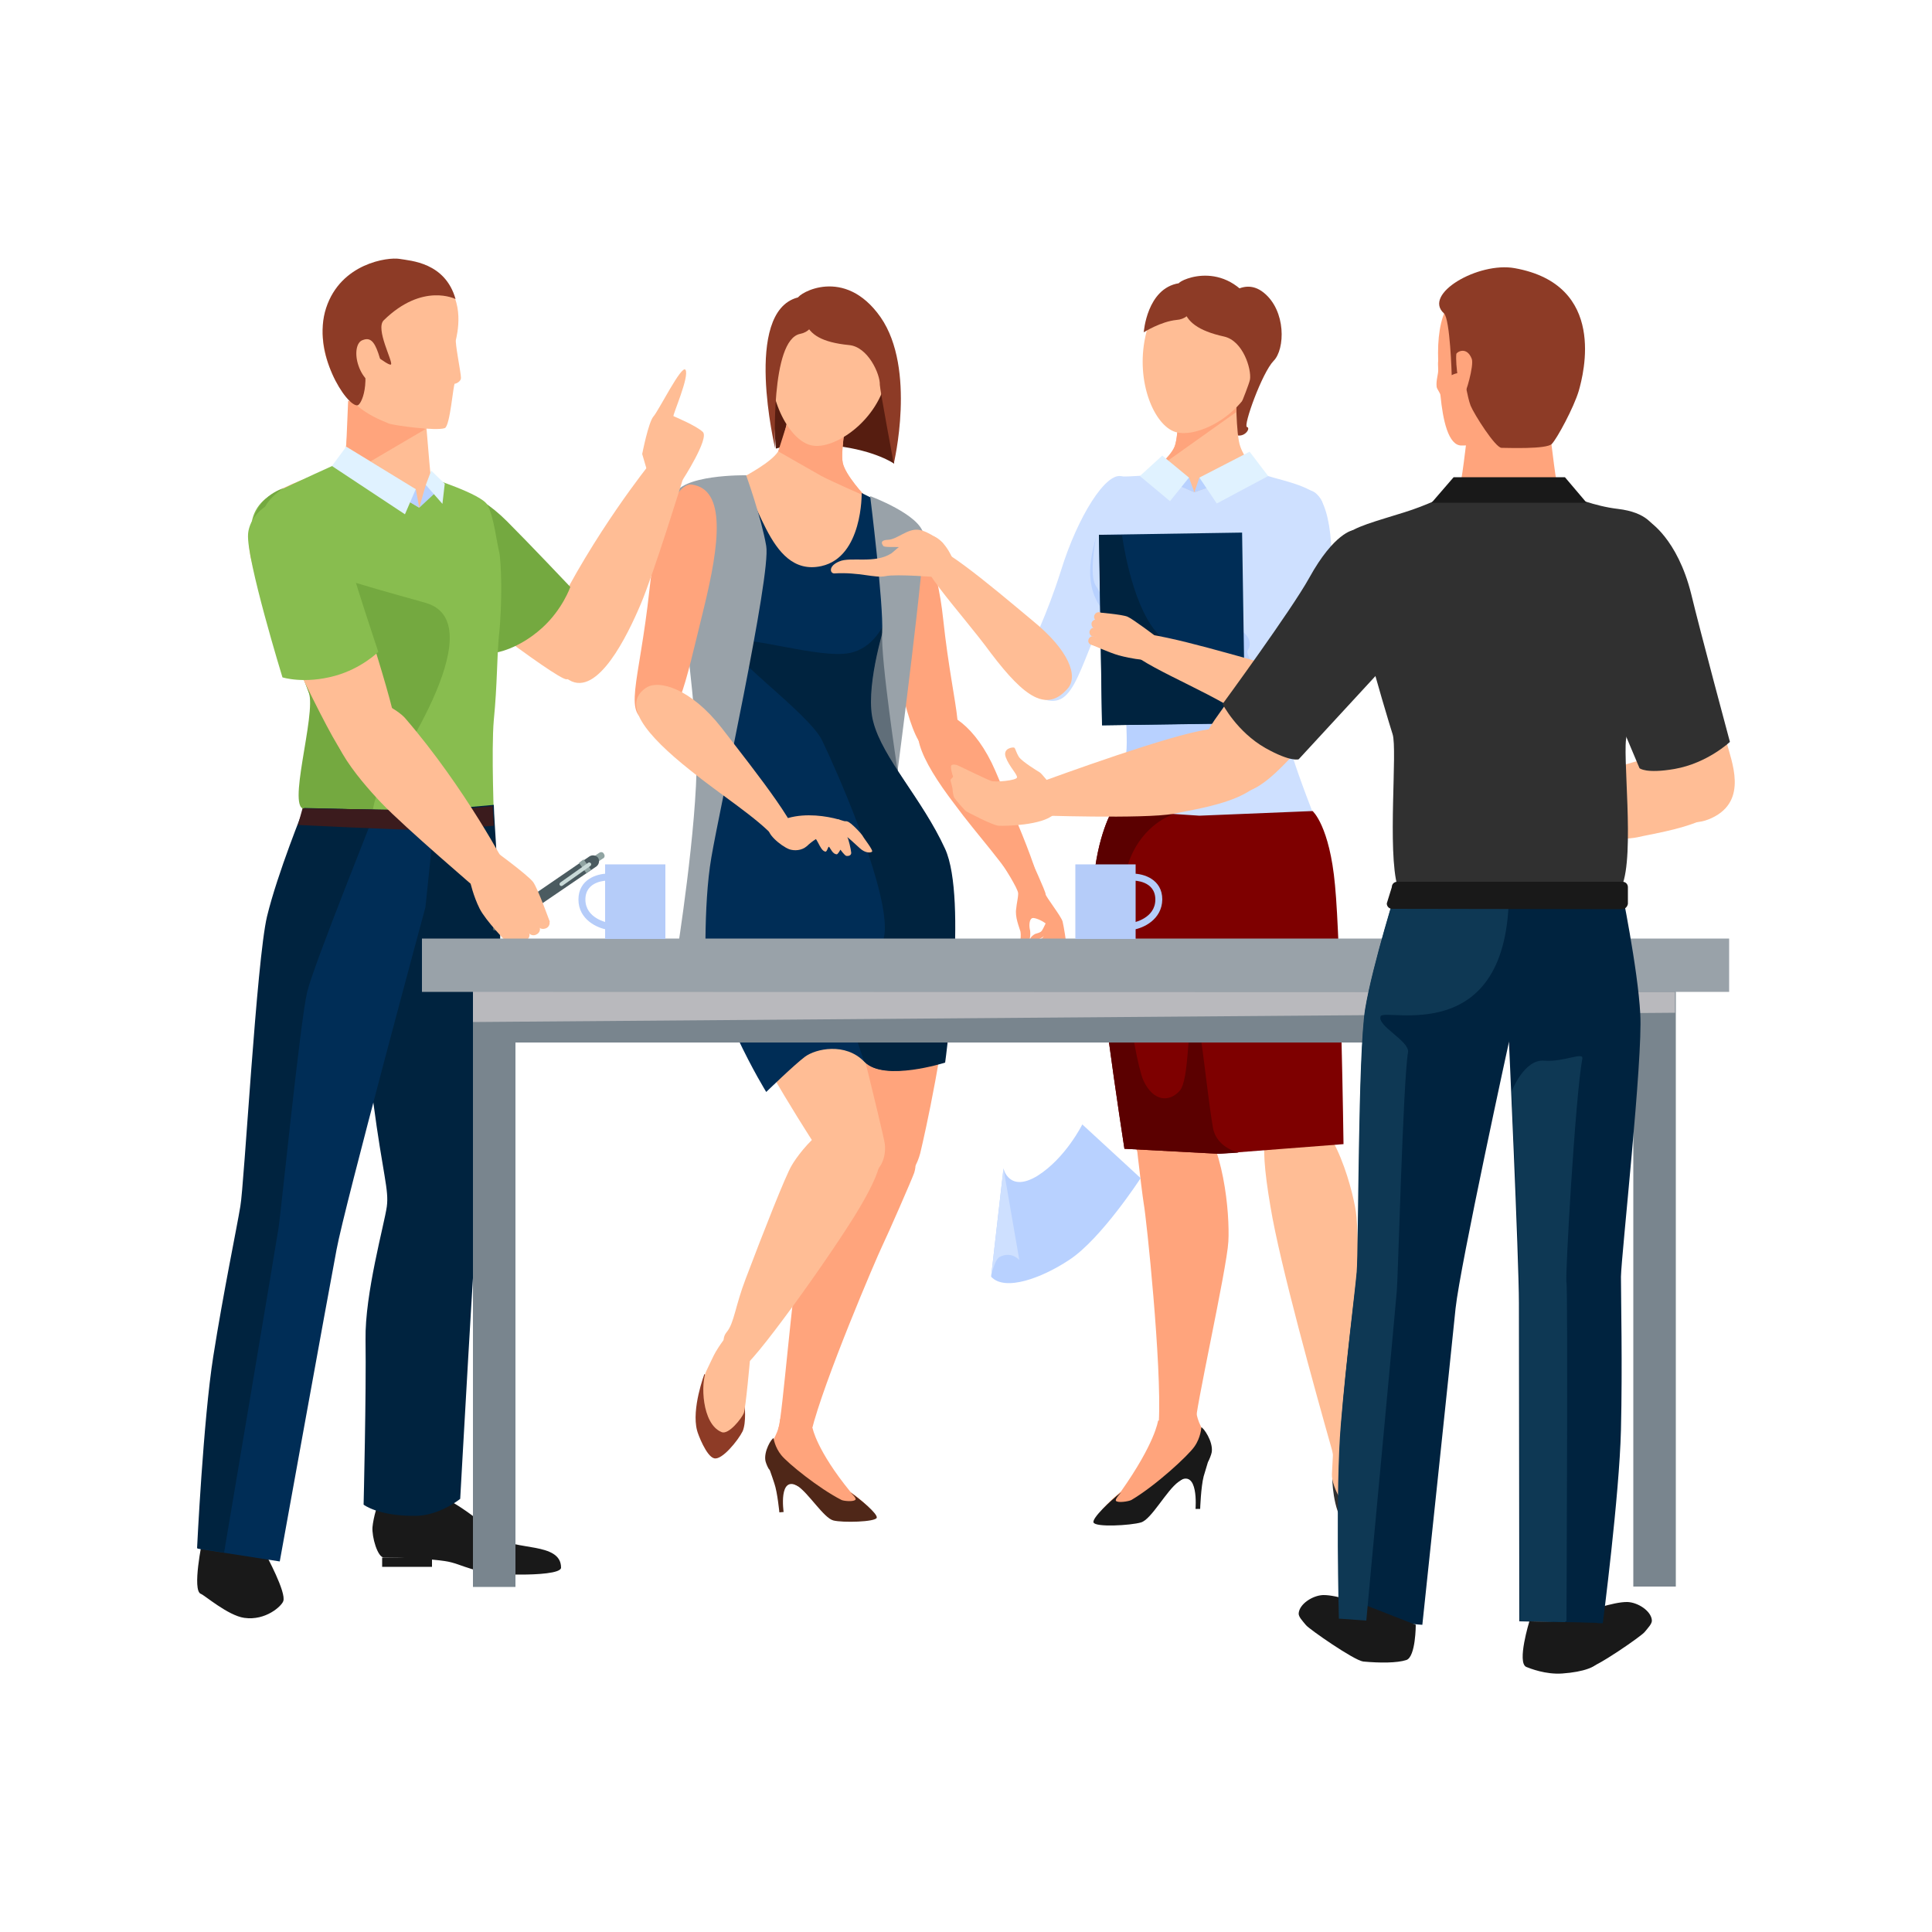 <?xml version="1.0" encoding="utf-8"?>
<!-- Generator: Adobe Illustrator 28.1.0, SVG Export Plug-In . SVG Version: 6.00 Build 0)  -->
<svg version="1.1" id="レイヤー_1" xmlns="http://www.w3.org/2000/svg" xmlns:xlink="http://www.w3.org/1999/xlink" x="0px"
	 y="0px" viewBox="0 0 500 500" enable-background="new 0 0 500 500" xml:space="preserve">
<g id="BACKGROUND" display="none">
</g>
<g id="OBJECTS">
	<g>
		<g>
			<polygon fill="#606E79" points="232.4,199.5 182.6,254 189.2,143.1 229.9,131 			"/>
			<path fill="#561D10" d="M231.4,120c0,0-4.8-3.4-15-4.6c-10.3-1.1-15.6,0.7-15.6,0.7l-1.3-16.7l3.9-16.3l23.9,4.1l4.2,17.7
				L231.4,120L231.4,120z"/>
			<g>
				<path fill="#FFA47C" d="M201.9,367.3c-0.2,3.1-2.1,5.8-2.8,7.3c-0.9,1.8-0.7,4.9,0.2,5.7c2.4,2.2,5.2,1.4,8.1,3.2
					c2.9,1.8,7.3,8.4,9.8,8.9c2.4,0.6,8.1,0.4,8.4-0.8c0.4-1.2-5.5-5.5-5.5-5.5c-8.8-10.8-9.8-16.5-9.8-16.5
					S201.9,366.8,201.9,367.3z"/>
				<path fill="#4F2718" d="M220,386.2c0,0,1.7,1.4,1.4,1.9c-0.4,0.6-2.9,0.4-3.6,0.1c-5.9-3-13.9-9.5-15.6-11.6
					c-1.7-2.1-2-4.4-2-4.4c-0.5,0-2.6,3.4-2.1,5.9c0.1,0.5,0.7,2,1,2.2c1.3,1.3,5.9,3.5,7.2,4.2c2.9,1.8,6.9,8.4,9.4,9
					c2.4,0.6,10.8,0.4,11.2-0.7C227.2,391.8,222.7,388,220,386.2z"/>
				<path fill="#4F2718" d="M198.2,377.6c0,0,1.7,4.7,2.2,6.3c0.8,2.3,1.3,7.5,1.3,7.5l1.1-0.1c0,0-1.4-9.6,3.7-6.7
					C208.1,385.4,198.2,377.6,198.2,377.6z"/>
			</g>
			<path fill="#FFA47C" d="M222.9,298.8c-8.3,4.2-14.6,20.1-16.1,26.4s-4.4,41.9-5.3,44.2c-0.8,2.2,8.2,2.2,8.5,1
				c3.1-12.8,16.8-44.8,18.3-47.9s7.8-17.5,8.3-19C239,295.8,227.6,296.4,222.9,298.8z"/>
			<g>
				<path fill="#FFA47C" d="M271,239.4c0,0,0.3,3.4,0.1,4.3c-0.2,0.8-0.8,2-1.2,2.8c-0.4,0.8-0.3,2.2-0.1,2.4
					c0.6,0.4,1.4-0.6,1.7-1.3s1-2.2,1.3-3.2c0.2-1,0.9-3.5,0.7-4.2C273.3,239.4,271,239.4,271,239.4z"/>
				<path fill="#FFA47C" d="M271.2,238.4c0,0-0.7,3.1-1.1,3.9c-0.4,0.7-1,0.8-1.8,1.3c-0.7,0.4-1.4,1.3-1.3,2.1s1.3,0.1,1.9-0.2
					c0.8-0.4,2.1-1.3,2.5-2.2c0.4-0.8,1.7-2.9,1.8-3.6C273.3,238.9,271.2,238.4,271.2,238.4z"/>
				<path fill="#FFA47C" d="M271.1,237.9c0,0-1.1,2.5-1.5,3c-0.4,0.5-0.9,0.5-1.7,0.8c-0.6,0.3-1.3,0.9-1.3,1.5s1.1,0.3,1.6,0.1
					c0.7-0.2,1.9-0.8,2.4-1.4c0.5-0.6,1.8-2.1,2-2.7C272.8,238.7,271.1,237.9,271.1,237.9z"/>
				<path fill="#FFA47C" d="M264,245.5c0.3,0.4,1.3-0.3,2-1.1c0.6-0.9,0.8-3,0.5-4c-0.2-1-0.1-2.6,0.7-2.8c0.8-0.2,3.5,1.1,4,2
					c0.7,1.3,1.9,3.1,1.9,4.1s-0.7,2.9-1,3.8s-0.7,2.1-0.6,2.8c0.2,0.7,0.5,0.8,0.9,0.9c0.4,0.1,0.5-1.4,1.3-2.5
					c0.8-1.2,2.1-4.1,2.2-4.4c0.1-0.3-0.6-4.6-0.9-5.8c-0.3-1.3-4.5-6.6-4.4-7.1c0.1-0.5-4-9.4-4-9.4l-7.1,1.8c0,0,4,6.2,4,7.4
					s-0.4,2.6-0.5,3.9c-0.4,2.2,0.8,4.9,1.1,6C264.4,242.9,263.6,245,264,245.5z"/>
			</g>
			<path fill="#8D3B26" d="M192.7,363.7c0,0,0.5,4.3-0.5,6.7c-1.2,2.4-5.4,7.6-7.4,7c-2-0.5-4.2-6.3-4.4-7.2
				c-1.5-5.6,1.9-14.6,1.9-14.6L192.7,363.7z"/>
			<path fill="#FFA47C" d="M233.2,133.3c4.4-0.5,9.4,12.5,10.9,27c2.7,25.1,7.3,32.8-0.4,34.5c-6.9,1.5-8.5-8.6-13.7-29.7
				C226,148.7,224.1,134.5,233.2,133.3z"/>
			<path fill="#FFBD95" d="M176.1,126.9c2.2-3.3,13-3.4,17-3.9c4.1-0.4,15.6,1.2,15.6,1.2s11.4,2.4,15.1,4.3
				c3.6,1.8,13.7,5.6,14.6,9.4c1.4,5.9-20.8,33.3-13.3,52.4c2.4,6.4,16.9,23.3,17,30.1c0.1,8.4-24.6,20.1-24.6,20.1l-1.5,0.4
				l-1.5,0.4c0,0-27.2,2.2-31.4-5.1c-3.3-5.9,3.4-35.7,2.6-43.9C183.5,171.3,172.7,131.9,176.1,126.9z"/>
			<path fill="#FFA47C" d="M242.2,221.9c3.5,5.3,4.1,15.4,3.6,28.5c-0.7,17.9-6.8,44.5-7.4,47c-2.4,11.8-13.8,12.1-16.3,3.1
				c-0.6-2.5-6.6-52.9-6.4-58.6c0.2-5.8,0-16.2,3.7-22.8C222.1,214.3,237,214,242.2,221.9z"/>
			<path fill="#FFBD95" d="M201.4,116.8c1.7-2.8,3.6-14.3,3.6-14.3l7.3,1.3l7.3,1.3c0,0-2.2,11.4-1.5,14.7c0.6,3.2,5.8,8.7,5.8,8.7
				l-15.4-2.7l-15.4-2.7C193.1,123,199.7,119.6,201.4,116.8z"/>
			<path fill="#FFA47C" d="M241.3,184.6c3.8-1.3,11.2,3.1,16.3,14.9c5.8,13.7,14.5,33,11.2,34.6c-1.5,0.7-3.5-0.4-4.9-3.4
				c-3-6.1-11.1-14.7-16.8-22.5C238,196.3,234,187.2,241.3,184.6z"/>
			<path fill="#FFA47C" d="M201.4,116.8l2.1-6.6c0.4-2.2,0.9-4.2,1.2-5.8l0,0l7-0.8l0.6,0.1l7.3,1.3c0,0-2.2,11.4-1.5,14.7
				c0.6,3.2,5.8,8.7,5.8,8.7s-9.5-4.2-11.3-5.2C210.8,122.2,201.4,116.8,201.4,116.8z"/>
			<path fill="#FFBD95" d="M229.5,97.4c-2.1,11.4-13.5,19-19.3,17.9c-5.7-1-11.7-11.7-10.8-23.5c0.9-11.6,9.2-17.8,17.8-16.3
				C225.9,77.1,231.6,86,229.5,97.4z"/>
			<path fill="#8D3B26" d="M208.4,83.4c1.2,3.2,4.3,5.2,11.3,5.9c4.9,0.4,8.1,7.5,8,10.3c0,1.1,3.6,20.4,3.6,20.4s5.9-24.5-3.4-37.9
				c-9.4-13.4-21.3-6.1-21.4-5C206.5,78,207.9,81.8,208.4,83.4z"/>
			<path fill="#8D3B26" d="M211.3,80.7c0,0-0.1,4.9-4.2,5.7c-7.8,1.5-6.5,29.6-6.5,29.6s-8.4-35.2,5.8-39
				C214.7,74.8,211.3,80.7,211.3,80.7z"/>
			<path fill="#FFBD95" d="M194.1,351.9c0,0-1.1,12.4-1.6,13.8c-0.5,1.3-4,5.8-5.8,4.9c-5.1-2.1-5.4-12.8-3.9-15.8
				c0.9-1.8,1.7-3.7,2.4-4.9c1.9-3.2,3.4-4.7,3.4-4.7L194.1,351.9z"/>
			<path fill="#FFBD95" d="M224.5,292.1c4.9,4.4,5,8.5-2,20.4c-7.1,12-28.8,42.2-30.3,41.1c-1.4-1-7-5.4-4.1-8.9
				c1.9-2.3,2.2-6.8,4.9-13.8c4.5-11.9,10.4-26.9,11.9-29.3C207.1,297.8,216.8,285.2,224.5,292.1z"/>
			<path fill="#FFBD95" d="M182.5,229.4c-1.3,6.2,1.5,15.8,6.7,28c6.9,16.5,22,39.3,23.4,41.5c6.4,10.2,17.3,6.5,16.4-2.8
				c-0.3-2.5-12.4-51.8-14.6-57.1s-5.8-15.1-11.4-20.1C198.6,215.3,184.5,220.1,182.5,229.4z"/>
			<g>
				<path fill="#002D56" d="M229.9,131l-0.1,27.5c0,0-6.4,18.9-4,28.2c2.4,9.4,12.7,20,18.6,32.9c5.9,13,0,55.3,0,55.3
					s-15.7,5-20.7-0.1c-4.9-5.1-12.6-3.4-15.4-1.3c-2.8,2.1-10,9.1-10,9.1s-14.3-23-17.3-44.5c-2.4-17.2,4-38.8,2.8-47.5
					c-1.3-8.7-6.5-44.1-6.5-44.1s7.4,0.7,15.5,1.2c2.4,0.1-4.8-22.7-2.3-22.7c5.8,0.1,7.7,24.7,22.1,21.5
					c10.7-2.4,10.4-18.9,10.4-18.9L229.9,131z"/>
				<path fill="#00233F" d="M189.2,166.1c3.1-2.1,22.8,4.5,30.7,2.9c6.2-1.3,8.8-7.1,9.7-9.4c-1.3,4-5.8,19.2-3.6,27.2
					c2.4,9.4,12.7,20,18.6,32.9c5.9,13,0,55.3,0,55.3s-15.7,5-20.7-0.1c-0.1-0.1-0.2-0.2-0.3-0.3l-8.9-26.4c0,0,14.5,4.2,14.3-8.4
					c-0.2-12.6-12.7-40.9-16.3-48.3C209,184.2,186.1,168.2,189.2,166.1z"/>
			</g>
			<path fill="#99A2A9" d="M193.1,123c0,0,3.9,10.8,5.2,18.3c1.3,7.5-12.1,68.1-14.2,80.6c-2.2,12.6-1.4,32.1-1.4,32.1l-7.5-7.3
				c0,0,5.2-32.6,5.1-50.6c-0.1-18-7.4-61.9-5.9-67.6C175.8,122.7,193.1,123,193.1,123z"/>
			<path fill="#99A2A9" d="M225.2,128.4c0,0,3.5,28.1,3.1,35.2c-0.4,7.1,4,35.9,4,35.9s7.5-57.5,6.7-61.2
				C238.2,133.2,225.2,128.4,225.2,128.4z"/>
			<path fill="#FFA47C" d="M179,125.4c-4.4-0.5-9.4,12.5-10.9,27c-2.7,25.1-7.3,32.8,0.4,34.5c6.9,1.5,8.5-8.6,13.7-29.7
				C186.2,140.8,188,126.6,179,125.4z"/>
			<path fill="#FFBD95" d="M167.2,178c3.3-2.2,11.6,0.2,19.5,10.3c9.1,11.8,22.3,28.3,19.6,30.7c-1.3,1.1-3.5,0.4-5.7-2.1
				c-4.4-5.1-14.4-11.4-21.9-17.5C167,190.1,160.8,182.3,167.2,178z"/>
			<path fill="#FFBD95" d="M220.4,213.5c0.1-0.7-13.5-5.6-21.2,0.6c-1.4,1.2,2.9,4.9,5.1,5.7c1.2,0.4,3.1,0.4,4.5-0.8
				C214.7,213.4,220.1,216.3,220.4,213.5z"/>
			<path fill="#FFBD95" d="M204.8,214c0,0,2.6-0.9,6.1-1.3c0.4,0,0.9-0.3,1.3-0.4c0.3,0,0.9,0.1,1.2,0.1c0.3,0,0.5-0.2,0.7-0.3
				c0.4,0,0.8,0.3,1.2,0.3c0.3,0,0.8-0.2,1.1-0.3c1.1-0.2,1.1,0.5,1.4,0.5c1-0.1,1.3-0.1,1.5,0c0.9,0.2,3.7,3.2,4,3.8
				c0.3,0.6,2.7,3.6,2.4,4c-0.3,0.3-1.7,0.5-3.2-0.9c-1.5-1.4-3.4-3.1-3.2-2.8c0.3,0.4,0.9,3,1,4c0,0.7-0.7,0.9-1.3,0.8
				c-0.4-0.1-1.5-1.6-1.5-1.6s-0.7,1.3-1,1.2c-1-0.1-1.5-1.4-1.9-1.9c-0.3-0.4-0.5,1.3-1,1.2c-1.6-0.3-2.1-4.4-3.7-3.9
				C209.1,217,205.5,216.4,204.8,214z"/>
		</g>
		<g>
			<path fill="#8D3B26" d="M315.6,78.8c0,0,5.5-7.8,11.4-3.1c5.9,4.7,5.6,14.7,2.6,17.7c-3,3.1-7.9,16.8-6.9,17.1
				c1,0.2-0.3,2.5-2.4,2.2c-2.2-0.4-8.3-3.1-6-9.8c2.2-6.8,0.4-12.1,0.4-12.1L315.6,78.8z"/>
			<path fill="#FFA47C" d="M309.5,364.9c0.4,3.3,1.9,5.4,2.9,6.9c1.2,2,1.1,5.3,0.2,6.3c-2.5,2.7-5.6,2-8.7,4.1
				c-3.1,2.2-7.5,9.7-10.1,10.5c-2.7,0.8-8.8,1-9.4-0.3c-0.4-1.3,5.7-6.4,5.7-6.4c8.9-12.6,9.6-18.3,9.6-18.3
				S309.5,364.4,309.5,364.9z"/>
			<path fill="#191919" d="M290.2,386.2c0,0-1.7,1.7-1.4,2.2c0.4,0.6,3.2,0.2,4-0.2c6.4-3.8,14.7-11.5,16.3-13.8
				c1.7-2.4,1.8-5,1.8-5c0.5,0,3.1,3.6,2.7,6.4c-0.1,0.6-0.7,2.2-1,2.5c-1.4,1.5-6.3,4.2-7.6,5.2c-3.1,2.2-7,9.7-9.7,10.5
				c-2.7,0.8-11.9,1.3-12.3,0C282.6,392.9,287.3,388.4,290.2,386.2z"/>
			<path fill="#191919" d="M313.6,375.1c0,0-1.6,5.3-2.1,7c-0.7,2.7-0.9,8.4-0.9,8.4h-1.2c0,0,0.9-10.7-4.5-7.1
				C303.2,384.5,313.6,375.1,313.6,375.1z"/>
			<path fill="#FFA47C" d="M309.4,288.3c7.3,7.2,8.9,25.8,8.5,33c-0.4,7.2-8.9,44.9-8.5,47.5c0.4,2.6-9.6,0.6-9.5-0.8
				c0.8-14.5-3.2-52.7-3.9-56.5c-0.6-3.8-2.6-21-2.6-22.8C293.3,279.9,305.1,284.2,309.4,288.3z"/>
			<path fill="#303030" d="M354.5,379.5c0,0,3.8,9.1,3.7,11.5c-0.1,2.4-1.2,8.2-3.1,8.5c-1.9,0.3-6.6-4-7-4.8
				c-3.3-4-3.3-12.2-3.3-12.2L354.5,379.5z"/>
			<path fill="#FFBD95" d="M352.5,374.4c0,0,3,6.8,3.6,12.3c0.2,1.3-0.8,6.4-2.5,6.4c-5,0.1-9.1-8.5-8.9-11.6s0.3-6.3,0.3-6.3
				L352.5,374.4z"/>
			<path fill="#FFBD95" d="M333.8,287.2c-6.6,1.3-8.3,5.8-5,25.1c2.4,14.7,11.6,47.7,15.9,62.9c1.3,4.9,0.9,8.1,1.3,8.1
				c1.9,0,7.5-0.2,8-4.5c0.1-0.9-2-4.1-2-6.7c-0.1-15-0.2-53.2-1.1-58.5C350,307.4,344.3,285.3,333.8,287.2z"/>
			<path fill="#CEE0FF" d="M290.4,123.3c-4.1-1.4-11.5,10.4-15.8,24.3c-7.6,24-14.9,28-6.7,32.4c10.2,5.4,10.3-5.3,19.5-24.8
				C294.4,139.7,299,126.2,290.4,123.3z"/>
			<path fill="#FFA47C" d="M286.1,217.9c-3.1,5.6-2.9,15.6-1.4,28.6c2.1,17.8,7.9,46.1,8.6,48.7c3.3,11.5,14.7,11.1,16.4,1.9
				c0.4-2.5,4.3-53.6,3.7-59.3c-0.6-5.7-3.8-16.1-7.8-22.4C302.5,210.6,290.6,209.6,286.1,217.9z"/>
			<path fill="#FFBD95" d="M338,218.3c4,4.9,5.9,14.7,7,27.8c1.4,17.8,0.8,44.7,0.5,47.3c-1,12-14.4,13.9-17.9,5.3
				c-1-2.3-13-51.6-13.4-57.3c-0.5-5.7-1.9-16,0.8-23C317.2,213.2,331.9,211.1,338,218.3z"/>
			<path fill="#27547C" d="M287.9,209.6c-2.1,5.4-3.6,10.3-2.9,13.1c2.1,8.1,26,14.9,26,14.9h1.6v-26.3
				C303.3,211.5,297.1,209.6,287.9,209.6z"/>
			<path fill="#CEE0FF" d="M342.1,129.7c-1.6-3.7-10.1-5.3-13.9-6.5c-4-1.2-15.6-1.6-15.6-1.6s-18.4,1.9-22.5,1.7
				c-1.7-0.1-3,6-3.6,7.7c-3.7,9.7-8,21.1,1.2,29c2.1,1.8,4,22.4,4,31.9c0,4-0.8,10.3-3.7,17.7c9.2,0,15.5,1.9,24.6,1.9
				s18.4,0,27.6,0c-2.9-7.5-5.9-15.6-6.7-19.5C328.2,162.7,344.5,135.2,342.1,129.7z"/>
			<path fill="#27547C" d="M312.5,211.5v26.3h1.6c0,0,26.9-5,29-13.1c0.7-2.8-0.9-7.7-2.9-13.1C330.9,211.5,321.8,211.5,312.5,211.5
				z"/>
			<path fill="#FFBD95" d="M321,115.6c-1.2-3.1-1.1-14.7-1.1-14.7h-7.4h-7.4c0,0,0.1,11.6-1.1,14.7c-1.2,3.1-5.8,6.8-5.8,6.8l10.9,5
				l15.6-5.8C324.7,121.6,322.1,118.7,321,115.6z"/>
			<path fill="#FFA47C" d="M320,106.6c-0.1-3.1-0.1-5.8-0.1-5.8h-7.4h-7.4c0,0,0.1,11.6-1.1,14.7c-1.2,3.1-7.2,7.6-7.2,7.6
				L320,106.6L320,106.6z"/>
			<path fill="#FFBD95" d="M325.5,96.3c-3.3,11.1-15.6,17.2-21.3,15.5c-5.5-1.7-10.3-13-7.8-24.6c2.3-11.3,11.2-16.5,19.6-13.9
				C324.3,75.8,328.9,85.2,325.5,96.3z"/>
			<path fill="#8D3B26" d="M306.3,79.9c0.8,3.3,3.7,5.7,10.5,7.2c4.9,1.1,7.1,8.4,6.7,11.1c-0.2,1.1-2.1,5.8-2.1,5.8
				s12.1-8.7,4.3-23.1c-7.7-14.4-20.3-8.5-20.6-7.6C304.9,74.4,305.8,78.3,306.3,79.9z"/>
			<path fill="#8D3B26" d="M309.4,77.7c0,0-0.6,4.8-4.9,5.1c-4.1,0.4-8.5,3.2-8.5,3.2s0.8-11.4,9.1-12.7
				C313.4,72.1,309.4,77.7,309.4,77.7z"/>
			<path fill="#B8D1FF" d="M320.3,162.7c-2.4-1.2-7.8-0.6-20.4-1.3c-12.6-0.6-14.4-7-16.3-9.8c-1.8-2.7-0.1-11.8,0-12.3
				c-2.2,7.5-2.7,15,4,20.9c2.1,1.8,4,22.4,4,31.9c0,4-0.8,10.3-3.7,17.7c5.8,0,10.5,0.7,15.5,1.3c0,0-1.6-6.8-1.6-10.5
				c0.1-13.8,27.2-4.2,30.3-10.1c3.1-5.8-10.6-20.2-9.2-22.2C324.3,166.3,322.8,163.8,320.3,162.7z"/>
			<polygon fill="#B8D1FF" points="307.7,123.6 309.1,127.4 302.2,124.5 			"/>
			<polygon fill="#B8D1FF" points="309.1,127.4 310.4,123.6 314.6,125.5 			"/>
			<path fill="#7E0000" d="M287.9,209.6c0,0-4,6.7-4.9,19c-0.8,12.3,8,68.7,8,68.7l24.4,1.3l32.3-2.5c0,0-0.7-51.5-2.2-67
				c-1.4-15.4-5.8-19.2-5.8-19.2l-29.3,1.2L287.9,209.6z"/>
			<polygon fill="#E0F2FF" points="310.4,123.6 314.9,130.3 328.2,123.2 323.4,116.9 			"/>
			<polygon fill="#E0F2FF" points="295,123.2 300.8,117.9 307.7,123.6 302.8,129.7 			"/>
			<path fill="#5B0000" d="M308.9,262c-1.7,2-1,17.4-3.6,20.3c-2.8,3.1-6.9,2.7-9.4-2.7c-2.4-5.4-8.7-43.6-3.6-57
				c3.6-9.4,11-11.7,11-11.7l-0.9-0.3l-14.5-1c0,0-4,6.7-4.9,19c-0.8,12.3,8,68.7,8,68.7l24.4,1.3l5.2-0.3c0,0-5.8-1.2-6.7-6.5
				C312.1,281.3,310.4,260.3,308.9,262z"/>
			<path fill="#CEE0FF" d="M338.9,126.9c4.9,0.6,7,14.4,4.9,28.5c-3.5,24.6-0.5,33.2-9.4,32.9c-8-0.3-7.1-10.4-7.3-31.8
				C327,139.7,328.7,125.6,338.9,126.9z"/>
			
				<rect x="284.8" y="138.1" transform="matrix(1 -1.550832e-02 1.550832e-02 1 -2.488 4.723)" fill="#002D56" width="37" height="49.3"/>
			<path fill="#00233F" d="M290.4,138.6c0,0,2.2,17,8.7,24.8c6.4,7.8,22.8,10.3,22.8,10.3l0.3,13.5l-37,0.5l-0.8-49.3L290.4,138.6z"
				/>
			<path fill="#FFBD95" d="M276.4,178.1c2.6-3.1,0.4-9.7-9.2-17.5c-10.9-9.1-26.4-22.3-28.6-19.4c-3.1,3.9,9.4,16.3,17.9,27.9
				C265.3,180.7,271,184.4,276.4,178.1z"/>
			<path fill="#FFBD95" d="M340.7,183.9c1.1-3.8-6.4-10.3-17.7-13.4c-13-3.6-31.7-9-32.6-5.6c-1.1,4.7,14.7,10.5,26.7,17.3
				C329.3,189.1,338.6,191.8,340.7,183.9z"/>
			<g>
				<path fill="#FFBD95" d="M281.7,165.5L281.7,165.5c0.2-0.6,0.8-1,1.4-0.8l4.8,1.3c0.6,0.2,1,0.8,0.8,1.4l0,0
					c-0.2,0.6-0.8,1-1.4,0.8l-4.8-1.3C281.8,166.7,281.5,166.1,281.7,165.5z"/>
				<path fill="#FFBD95" d="M282,163.3L282,163.3c0.2-0.6,0.8-1,1.4-0.8l4.8,1.3c0.6,0.2,1,0.8,0.8,1.4l0,0c-0.2,0.6-0.8,1-1.4,0.8
					l-4.8-1.3C282.2,164.6,281.8,163.9,282,163.3z"/>
				<path fill="#FFBD95" d="M282.5,161.2L282.5,161.2c0.2-0.6,0.8-1,1.4-0.8l4.8,1.3c0.6,0.2,1,0.8,0.8,1.4l0,0
					c-0.2,0.6-0.8,1-1.4,0.8l-4.8-1.3C282.7,162.5,282.4,161.9,282.5,161.2z"/>
				<path fill="#FFBD95" d="M283.2,159.3L283.2,159.3c0.2-0.6,0.8-1,1.4-0.8l4.8,1.3c0.6,0.2,1,0.8,0.8,1.4l0,0
					c-0.2,0.6-0.8,1-1.4,0.8l-4.8-1.3C283.4,160.6,283,160,283.2,159.3z"/>
				<path fill="#FFBD95" d="M299,164.6c0,0-5.8-4.4-7.2-5c-1.4-0.6-7.6-1.1-7.6-1.1s1.3,2.5,0.7,3.8c-0.5,1.3-2.3,4.6-2.3,4.6
					s4.5,2,6.9,2.7c3.8,1,5.9,1.1,5.9,1.1L299,164.6z"/>
			</g>
			<g>
				<path fill="#FFBD95" d="M246.5,144.5c0,0-2.5-6.3-6.8-6.1c-4.3,0.1-7.9,4-9,4.8c-4.3,2.8-10.6,0.8-13.5,2.1
					c-2.9,1.2-2.4,3.1-1.3,3.1c6.5-0.4,10.5,1.3,13.3,0.7s13.7,0.3,13.7,0.3L246.5,144.5z"/>
				<path fill="#FFBD95" d="M244.1,140.6c0,0-3.6-3.2-6.5-3.5c-2.8-0.3-5.4,2.5-7.8,2.6c-2.4,0.1-1.4,1.3-1.2,1.6
					c0.3,0.4,3.2,0.2,4.6,0.3C234.5,141.8,240.1,145,244.1,140.6z"/>
			</g>
		</g>
		<g>
			<path fill="#FFBD95" d="M147.3,176c7.4,4.4,15.1-11.6,18.5-19.6c3.4-8,10.9-32.3,10.9-32.3l-8.5-4.1c0,0-14.6,18.1-25.1,39.7
				C142.1,161.7,139.8,171.5,147.3,176z"/>
			<path fill="#191919" d="M68.8,402.3c0,0,5.4,9.9,4.5,12.1c-0.4,1.2-4.5,5.1-10.1,4.3c-4.2-0.6-10.3-5.9-11.2-6.2
				c-2.4-0.8,0.4-14,0.4-14L68.8,402.3z"/>
			<path fill="#FFBD95" d="M105.7,128.3c-6.3,4.8-4.1,11.4,1,17.3c5.1,5.8,37.4,30.3,39.9,30.2c2.5-0.1,10.5-8.1,9.4-11.5
				s-25.5-28.4-30.5-32.5C120.5,127.7,113.1,122.7,105.7,128.3z"/>
			<path fill="#74A940" d="M112.3,125.9c3-0.2,10.3,0.4,18.9,9c5.8,5.8,16.4,17,16.4,17s-2,5.8-7.3,10.6c-6.2,5.6-12,6.4-12,6.4
				s-22.8-22.8-24.6-29.2C103.1,137.7,104,126.4,112.3,125.9z"/>
			<path fill="#FFBD95" d="M91,95.6c0,0-1.1,22.8-2.3,23.8c-4.1,3.4-19.1,6.3-21.9,12.2c-3.4,7.2,15.1,39.7,17.4,50.5
				c2.4,10.7-2.7,27.3-4.3,37.9c-1.6,10.5,31.4,23.3,32.6,23.3c1.2,0,11.9-9.9,13.9-13.4c2.1-3.4,0.1-30.4,0.1-37.2
				c0-6.8,1.7-30.9,2-32.6c2.1-10.5-0.6-18.8-1-21c-0.4-2.2-0.3-5.9-1.3-7.4c-2.2-2.9-14.6-6.6-14.7-8c-0.2-1.4-1.8-21.1-1.8-21.1
				L91,95.6z"/>
			<path fill="#88BD4F" d="M88.6,119.4l19.9,12l2.9-7.7c0,0,13,4.1,14.7,6.9c1.7,2.9,2.5,10.1,3.1,12.3c0.5,2.2,0.9,12.8-0.1,21.9
				c-0.5,5.3-0.4,12.4-1.3,21.5c-0.7,7.8,0.1,27.2,0.1,27.2s-7.5,0.3-19-0.3c-13.3-0.7-26.8-2.8-27.4-3.2c-2.6-2.1,1-22.8,0.5-25.1
				c-0.4-2.2-16.7-41.9-17-47c-0.3-5.2,2.4-8.6,6.4-10.5C75.5,125.3,88.6,119.4,88.6,119.4z"/>
			<path fill="#74A940" d="M73.5,126.3c0,0-13,7.2-0.2,17.2c5.6,4.3,32.2,11.1,37.1,12.6c17.9,5.5-9.8,45.1-11.9,48.1
				c-2.2,3-2.1,7.1-2.1,7.1l-17.3-2c-5.3,1.1,2.9-24.6,0.8-30.1c-2-5.6-14.9-37.1-14.9-41.4C65.3,128.5,73.5,126.3,73.5,126.3z"/>
			<polygon fill="#FFA47C" points="110.2,111 90.1,103.7 89.6,115.6 95.9,119.4 			"/>
			<g>
				<path fill="#FFBD95" d="M114.6,72.7c-5.2-4.4-20.3-8.1-27.2,2s-3.3,19.7,0.8,25.5c3.2,4.6,6.4,7,12.4,9.4
					c1.3,0.5,12.3,2,14.5,1.2c1.4-0.5,2.2-11.5,2.6-11.5c0.4,0,1.6-0.6,1.6-1.5c0-1.3-1.6-9.1-1.3-9.9
					C118.2,86.9,120.6,77.8,114.6,72.7z"/>
				<path fill="#8D3B26" d="M117.9,77.4c0,0-8.5-4.4-18.6,5.5c-2.2,2.2,2.4,10.6,1.9,11.4c-0.5,0.8-8.5-6-8.2-5
					c3.4,9.9,0.4,15.6-0.5,15.6c-2.8,0.3-11.9-13.6-8.1-25.2c3.8-11.6,16-13.2,19-12.7C106.3,67.5,115.2,67.9,117.9,77.4z"/>
				<path fill="#FFBD95" d="M97.9,91.4c1.1,3.1,1.7,7.5,0,8c-1.7,0.5-4-1.5-5.1-4.7c-1.1-3.1-0.6-6.2,1.1-6.7
					C95.7,87.3,96.8,88.2,97.9,91.4z"/>
			</g>
			<g>
				<rect x="98.9" y="403.1" fill="#191919" width="12.9" height="2.4"/>
				<path fill="#191919" d="M99.4,386.1c-1.7,2.3-2.8,6.9-3,9.1c-0.2,2.5,1.3,7.9,3,7.9c4.9,0,10.7,0.2,15.7,0.9s6.9,3.6,19.8,3.5
					c3.8,0,10.3-0.3,10.3-1.8c0-6.7-12.3-4.3-16.3-7.9c-9.9-9.2-16.5-11.3-16.5-11.3S99.8,385.6,99.4,386.1z"/>
			</g>
			<path fill="#00233F" d="M105.6,210.3c0,0-17.2,17.2-18,24.6c-0.8,7.5,6.5,31.5,9,50.3c2.5,18.9,4.1,22.7,3.5,27.1
				s-5.7,22.5-5.5,34.4c0.2,14-0.5,42.7-0.5,42.7s3.8,3,13.4,2.9c6.2,0,11.6-4.4,11.6-4.4s3.9-70.4,4.7-77.8
				c0.5-4.8,4.4-37.8,5.6-64.8c0.4-8.6-1.6-33.5-1.6-37L105.6,210.3z"/>
			<polygon fill="#B8D1FF" points="107.6,126.6 108.5,131.4 98,125.2 			"/>
			<polygon fill="#B8D1FF" points="108.5,131.4 110.2,125.5 112.7,127.5 			"/>
			<path fill="#002D56" d="M78.9,209.2c0,0-6.8,16.8-9.6,28.1c-2.7,11.2-5.9,69.5-6.9,75c-1,5.5-4.4,22.2-7,38.8
				c-2.6,16.5-4.2,49.7-4.2,49.7l21.2,3.3c0,0,12.6-69.7,14.7-80.7c2-11,23-88.6,23-88.6l2.6-25L78.9,209.2z"/>
			<path fill="#00233F" d="M79.5,256.7c-1.8,7.5-6.9,58.1-7.4,61c-0.4,2.8-13.5,80.5-14.1,84.1l-7-1.1c0,0,1.6-33.3,4.2-49.7
				c2.6-16.5,6.1-33.3,7-38.8c1-5.5,4.2-63.7,6.9-75c2.7-11.2,9.6-28.1,9.6-28.1l18.5,0.5C97.4,209.7,81.3,249.3,79.5,256.7z"/>
			<path fill="#3B1B1D" d="M78.3,209.2c0,0,32.6,0.5,34.5,0.6c2,0.1,14.7-1.2,14.7-1.2l0.3,5.1c0,0-12.4,1.1-18.3,1.1
				s-32.4-1.3-32.4-1.3L78.3,209.2z"/>
			<path fill="#722C1D" d="M114.8,215.4h-2.7c-1.5,0-2.8-1.3-2.8-2.8v-0.4c0-1.5,1.3-2.8,2.8-2.8h2.7c1.5,0,2.8,1.3,2.8,2.8v0.4
				C117.6,214.1,116.4,215.4,114.8,215.4z"/>
			<polygon fill="#E0F2FF" points="85.9,120.6 89.6,115.6 107.6,126.6 104.8,133.1 			"/>
			<polygon fill="#E0F2FF" points="110.2,125.5 114.5,130.4 115.1,125.2 111.6,121.8 			"/>
			<path fill="#FFBD95" d="M72.2,130.1c-7.7,1.5-8.9,8.2-7,15.5c1.9,7.3,21.5,48.3,23.7,49.3c2.2,1,13-2.6,13.6-6
				c0.5-3.5-11.8-41.5-14.4-47.2C85.5,135.9,81.2,128.3,72.2,130.1z"/>
			<path fill="#88BD4F" d="M78.9,130.2c2.8,1.2,8.7,4.9,10.2,10.4c2,7.8,8.8,28.1,8.8,28.1s-4.3,4.3-11.2,6.2
				c-8,2.2-13.6,0.4-13.6,0.4s-9.4-30.6-8.9-37.1C64.6,132.8,71.3,127,78.9,130.2z"/>
			<path fill="#FFBD95" d="M88.1,183.1c-6.9,5,4.7,18.5,10.6,24.7c6,6.3,25.3,22.8,25.3,22.8l7.2-6c0,0-10.7-20.6-26.4-38.8
				C103.2,184,95.1,178,88.1,183.1z"/>
			<path fill="#FFBD95" d="M166.2,117.5c0,0,1.6-8.2,2.9-9.7c1.3-1.4,7.3-13.5,8.3-12.1c1.1,1.7-3.4,11.8-3.1,12
				c0.4,0.2,5.8,2.4,7.6,4.1c1.7,1.7-5.3,12.5-5.3,12.5l-8,1.4L166.2,117.5z"/>
			<g>
				<path fill="#90A4A2" d="M153.3,221.9l1.8-1.2c0.4-0.3,1-0.2,1.2,0.3l0,0c0.3,0.4,0.2,1-0.3,1.2l-1.8,1.2c-0.4,0.3-1,0.2-1.2-0.3
					l0,0C152.8,222.8,152.9,222.1,153.3,221.9z"/>
				<path fill="#4B5B60" d="M127.6,240.6L127.6,240.6c-0.4-0.7,2.3-3.4,3.1-4l21.9-15c0.7-0.4,1.6-0.3,2.2,0.4l0,0
					c0.4,0.7,0.3,1.6-0.4,2.2l-22,15C131.6,239.7,128,241.4,127.6,240.6z"/>
				
					<rect x="150.8" y="222.6" transform="matrix(0.811 -0.584 0.584 0.811 -102.475 130.83)" fill="#90A4A2" width="1.5" height="3.3"/>
				<path fill="#C9DAD8" d="M144.9,229.1L144.9,229.1c-0.2-0.2-0.1-0.5,0.1-0.7l7.2-5.1c0.2-0.2,0.5-0.1,0.7,0.1l0,0
					c0.2,0.2,0.1,0.5-0.1,0.7l-7.2,5.1C145.3,229.4,145,229.3,144.9,229.1z"/>
			</g>
			<g>
				<path fill="#FFBD95" d="M133.4,244.5L133.4,244.5c0.8-0.4,1.1-1.4,0.6-2.2l-3.5-6.2c-0.4-0.8-1.4-1.1-2.2-0.6l0,0
					c-0.8,0.4-1.1,1.4-0.6,2.2l3.5,6.2C131.6,244.8,132.5,245.1,133.4,244.5z"/>
				<path fill="#FFBD95" d="M136.2,243.3L136.2,243.3c0.8-0.4,1.1-1.4,0.6-2.2l-3.5-6.2c-0.4-0.8-1.4-1.1-2.2-0.6l0,0
					c-0.8,0.4-1.1,1.4-0.6,2.2l3.5,6.2C134.4,243.4,135.4,243.7,136.2,243.3z"/>
				<path fill="#FFBD95" d="M138.9,241.8L138.9,241.8c0.8-0.4,1.1-1.4,0.6-2.2l-3.5-6.2c-0.4-0.8-1.4-1.1-2.2-0.6l0,0
					c-0.8,0.4-1.1,1.4-0.6,2.2l3.5,6.2C137.1,242,138.1,242.3,138.9,241.8z"/>
				<path fill="#FFBD95" d="M141.4,240.2L141.4,240.2c0.8-0.4,1.1-1.4,0.6-2.2l-3.5-6.2c-0.4-0.8-1.4-1.1-2.2-0.6l0,0
					c-0.8,0.4-1.1,1.4-0.6,2.2l3.5,6.2C139.6,240.4,140.5,240.6,141.4,240.2z"/>
				<path fill="#FFBD95" d="M127.1,219.5c0,0,9.5,6.9,10.9,8.8c1.3,1.9,4.3,10.3,4.3,10.3s-4-0.9-5.6,0.4s-5.5,4.9-5.5,4.9
					s-5.5-5.6-7.1-8.8c-1.6-3.2-2.4-6.8-2.4-6.8L127.1,219.5z"/>
			</g>
		</g>
		<g>
			<rect x="122.4" y="243.4" fill="#79858E" width="11" height="167.3"/>
			<rect x="422.7" y="243.3" fill="#79858E" width="11" height="167.3"/>
			<rect x="123.9" y="246" fill="#79858E" width="307.8" height="23.8"/>
			<polygon fill="#B9B9BD" points="433.5,262.1 122.4,264.5 122.4,256.6 433.5,256.7 			"/>
			<rect x="109.2" y="242.9" fill="#99A2A9" width="338.3" height="13.8"/>
		</g>
		<g>
			<path fill="#FFBD95" d="M417.6,133.2c4.7-2.4,12.1,1,15.8,12.3c3.7,11.4,12.2,41.4,13.4,46.4c1.2,5,5.8,15.3-3.8,19.8
				c-9.4,4.4-13.6-5.7-17.1-13.4C410.9,163.9,405,139.7,417.6,133.2z"/>
			<path fill="#FFBD95" d="M327.3,194.2c-1.8-4.7-5.8-7.8-19.2-4.5c-13.6,3.3-41.5,13.7-41.5,13.7l1,7.6c0,0,28.6,1,36.1-0.4
				C311.1,209,332,206.5,327.3,194.2z"/>
			<path fill="#FFBD95" d="M447.3,200.3c-1.8-4.7-5.8-7.8-19.2-4.5c-13.6,3.3-41.5,13.7-41.5,13.7l1,7.6c0,0,28.6,1,36.1-0.4
				C431,215,452,212.5,447.3,200.3z"/>
			<path fill="#191919" d="M410,417.3c0,0,7.5-2.8,11.2-2.7c2.7,0.1,6.1,2.3,6.3,4.7c0.1,0.9-1,2-1.9,3.1c-0.8,1-12.4,9.1-14.9,9.4
				c-4.3,0.4-8.8,0.4-11.2-0.4c-2.4-0.9-2.4-9.1-2.4-9.1L410,417.3z"/>
			<path fill="#FFBD95" d="M361.6,186.6c-5.2-15.9-18.6-43.2-10.8-47.9c10.3-6.2,39.7-10,39.7-10v0.5c0,0,25.2,3.2,35.4,9.4
				c7.8,4.8-1.3,32.6-6.5,48.5c-1.3,3.8-1.1,21-0.6,36.2c0.1,3.8,3.1,21,2.7,28.1c-0.2,2.2-24.2,15.3-30.9,15.6v-0.5
				c-6.7-0.4-30.8-13.5-30.9-15.6c-0.5-7.1,2.5-24.4,2.6-28.1C362.7,207.6,362.9,190.4,361.6,186.6z"/>
			<path fill="#FFBD95" d="M364.6,137c-3.6-3.9-11.7-3.1-19.1,6.3c-7.4,9.4-25.6,34.8-28.4,39.1c-2.8,4.3-10.6,12.4-3.1,19.9
				c7.4,7.3,14.7-0.7,20.6-6.8C360.5,168.3,374.2,147.5,364.6,137z"/>
			<path fill="#FFA47C" d="M378.2,123.9c0.6-3.1,2.3-18,2.3-18h10v0.5h10c0,0,1.7,15,2.3,18c0.7,3.1,8.8,7.6,8.8,7.6h-21.1v-0.5
				h-21.1C369.3,131.6,377.5,127,378.2,123.9z"/>
			<path fill="#FFBD95" d="M406.4,234.6c12.1,0,16.8,8.5,16.5,34.4c-0.4,25.9-4.1,54.1-5.8,58.1c-1.7,4-18.9,4.1-20.6,1.8
				c-1.7-2.3-5.9-56.2-5.9-64.6C390.6,255.8,393.2,234.6,406.4,234.6z"/>
			<path fill="#FFBD95" d="M405.5,347.8l3.2-0.1c4.9-0.1,8.6-4.1,8.5-9l-0.3-10.8c-0.1-4.9-4.1-8.6-9-8.5l-3.2,0.1
				c-4.9,0.1-8.6,4.1-8.5,9l0.3,10.8C396.7,344.1,400.7,347.9,405.5,347.8z"/>
			<path fill="#FFBD95" d="M407.3,331.9c3.7,0,12.8,1.3,12.3,25.4c-0.4,24.2-10.8,57.3-10.8,57.3h-8.7c0,0-4.3-44.8-4.3-53.3
				C395.7,341.7,395.6,331.9,407.3,331.9z"/>
			<path fill="#FFBD95" d="M374.4,234.8c-12.1-1.3-17.6,6.6-20.1,32.5c-2.4,25.8-1.5,54.2-0.3,58.4c1.3,4.2,18.3,6.1,20.2,4
				c1.9-2.2,11.8-55.2,12.7-63.6C387.9,257.6,387.5,236.2,374.4,234.8z"/>
			<path fill="#FFBD95" d="M363.4,347.5l-3.1-0.4c-4.8-0.6-8.2-5-7.6-9.8l1.3-10.7c0.6-4.8,5-8.2,9.8-7.6l3.1,0.4
				c4.8,0.6,8.2,5,7.6,9.8l-1.3,10.7C372.6,344.7,368.2,348.1,363.4,347.5z"/>
			<path fill="#FFBD95" d="M363.3,331.5c-3.7-0.4-12.9-0.1-14.9,24c-2.1,24.1,4.7,58.1,4.7,58.1l8.7,0.9c0,0,9-44.1,9.9-52.6
				C373.7,342.5,374.9,332.7,363.3,331.5z"/>
			<path fill="#00233F" d="M419.5,229.4c0,0,4.4,21.4,5,33c0.7,11.6-4.9,62.4-5,68c0,5.6,0.4,22.8,0,39.7c-0.4,16.8-4.7,50-4.7,50
				l-21.6-0.5c0,0-0.1-71.2-0.1-82.4c0-11.2-2.7-70.1-2.7-70.1v-36.6L419.5,229.4z"/>
			<path fill="#00233F" d="M361.9,228.7c0,0-6.6,20.8-8.5,32.3c-1.9,11.5-1.6,62.6-2.2,68.2c-0.5,5.6-2.8,22.6-4.1,39.4
				s-0.5,50.2-0.5,50.2l21.5,1.7c0,0,7.5-70.8,8.6-81.9c1.2-11.2,14-69.8,14-69.8l-0.1-38.5L361.9,228.7z"/>
			<path fill="#191919" d="M413.4,420c0,0,0.4,7.7,0.1,10c-0.2,1.3-3.5,2.7-9.2,3.1c-4.3,0.3-8.3-1.3-9.3-1.7
				c-2.5-1.1,0.8-11.8,0.8-11.8L413.4,420z"/>
			<path fill="#191919" d="M353.6,415.5c0,0-7.5-2.8-11.2-2.7c-2.7,0.1-6.1,2.3-6.3,4.7c-0.1,0.9,1,2,1.9,3.1
				c0.8,1,12.4,9.1,14.8,9.4c4.3,0.4,8.8,0.4,11.2-0.4c2.4-0.9,2.4-9.1,2.4-9.1L353.6,415.5z"/>
			<path fill="#0E3854" d="M364.4,272.3c-1.3,7.6-2.6,58.8-2.9,61.7c-0.2,2.9-7.6,81.7-7.9,85.4l-7.1-0.5c0,0-0.9-33.5,0.5-50.2
				c1.4-16.7,3.6-33.8,4.1-39.4c0.5-5.6,0.3-56.7,2.2-68.2c1.9-11.5,8.5-32.3,8.5-32.3l28.7,1.5c0.3,41.5-32.2,30.4-33.2,32.7
				C356.3,265.5,364.8,269.4,364.4,272.3z"/>
			<path fill="#0E3854" d="M409.5,274c-1.8,9.6-4.5,56.7-4.1,57.9c0.4,1.3,0,87.6,0,87.6l-0.4,0.3l-11.6-0.3c0,0-0.1-71.2-0.1-82.4
				s-2.1-54.6-2.1-54.6s3.2-8.5,8.5-8C404.7,274.9,409.9,272.1,409.5,274z"/>
			<path fill="#FFA47C" d="M372.2,95.5c0.1,1.3-0.6,2.8-0.4,4.6c0.1,0.7,1,1.6,1,2.3c0.6,6.2,2,13,5.5,12.9
				c6.3-0.2,10.1,0.4,14.4,0.4c6.4,0,14.7-7.3,16.1-20.2c1.4-12.5-11.2-22.5-22.8-22.3c-11.3,0.2-14.2,8.7-13.8,20.2
				C372.1,94.1,372.2,94.8,372.2,95.5z"/>
			<path fill="#8D3B26" d="M392,69.4c-9.4-1.7-23.9,6.7-18.3,11.7c1.6,1.5,2,16,2,16s2-1.1,2.7-0.2c0.7,0.8,1.3,5.8,2.2,8.1
				c0.9,2.2,6.4,10.9,8,10.9c1.6,0,11.6,0.4,13-1c1.3-1.3,5.7-9.4,7-13.8C409.8,96.8,416,73.7,392,69.4z"/>
			<path fill="#FFA47C" d="M376.9,91.6c0.1-0.5,2.7-2.1,4,1.3c0.6,1.7-1.6,9.3-2.1,9.3C377.7,102.2,376.6,94.2,376.9,91.6z"/>
			<path fill="#303030" d="M348.3,138.7c1.3-2.2,8.5-4,15.1-6.1c5.8-1.8,10.5-4.2,10.5-4.2l32.9,0.1c0,0,5.8,2.5,11.9,3.2
				c7.5,0.9,9.4,4.2,10.5,6.6c1.2,2.3,1.6,23.9-8.2,52.1c-1.3,3.9,2.2,30.9-1.3,39l-29,2.7l-29-2.6c-2.7-9.3,0-35.6-1.3-39.5
				C359.1,186,346,142.4,348.3,138.7z"/>
			<polygon fill="#191919" points="370.5,130.1 410.6,130.1 405,123.5 376.2,123.5 			"/>
			<path fill="#303030" d="M350.2,137.2c0,0-4.9,0.6-11.4,12.4c-4.6,8.3-22.4,32.6-22.4,32.6s3.7,7.2,11.1,11.4
				c6.6,3.7,8.6,2.9,8.6,2.9l23.7-25.7L350.2,137.2z"/>
			<path fill="#303030" d="M426.7,134.9c0,0,7.4,4.4,11,18.9c2.2,9.2,10,38.2,10,38.2s-5.8,5.5-14.3,7c-7.5,1.3-9.1-0.2-9.1-0.2
				l-13.6-32.3L426.7,134.9z"/>
			<path fill="#FFBD95" d="M271.8,203c0,0-2.2-2.8-2.7-3.1s-4.6-2.8-5.4-4c-0.8-1.3-0.9-2.2-1.2-2.4c-0.3-0.2-3.1,0.1-2.2,2.5
				c0.9,2.4,3,4.4,2.9,5.2s-5.7,1.3-6.7,0.9c-1.2-0.4-8.3-3.9-8.6-4c-0.4-0.2-1.4-0.4-1.7,0c-0.3,0.3,0.2,2.3,0.4,2.7
				c0.3,0.4-0.7,0.7-0.6,1.2c0.1,0.4,0.5,2,0.5,2s0.1,1.9,0.5,2.5c0.4,0.6,2.7,3.3,3.1,3.5c0.4,0.2,6.7,3.6,8.4,3.7
				c1.7,0.1,11.2-0.1,14.2-2.9C273.9,209.4,271.8,203,271.8,203z"/>
			<path fill="#191919" d="M419.8,235.3l-59.5-0.1c-0.8,0-1.4-0.6-1.4-1.4l1.3-4.2c0-0.8,0.6-1.4,1.4-1.4h58.3
				c0.8,0,1.4,0.6,1.4,1.4v4.3C421.2,234.6,420.6,235.3,419.8,235.3z"/>
		</g>
		<path fill="#B8D1FF" d="M256.5,330.4c3.5,3.9,13.1,0.4,20.3-4.4c8.2-5.4,18.4-21.1,18.4-21.1L280.1,291c0,0-4.3,8.7-11.6,13.3
			c-7.4,4.5-8.8-1.9-8.8-1.9L256.5,330.4z"/>
		<path fill="#CEE0FF" d="M256.5,330.4c0,0,0.8-4.3,2.2-5.1c3.1-1.6,5.1,0.8,5.1,0.8l-4.1-23.7L256.5,330.4z"/>
		<g>
			<rect x="278.3" y="223.7" fill="#B5CCF9" width="15.6" height="19.3"/>
			<path fill="#B5CCF9" d="M293.3,240.6l-0.3-1.8c0.3,0,6-1.1,6-6c0-4.9-5.5-4.9-5.7-4.9v-1.8c2.6,0,7.5,1.4,7.5,6.7
				C300.7,238,295.9,240.2,293.3,240.6z"/>
		</g>
		<g>
			<rect x="156.6" y="223.7" fill="#B5CCF9" width="15.6" height="19.3"/>
			<path fill="#B5CCF9" d="M157.2,240.6l0.3-1.8c-0.3,0-6-1.1-6-6c0-4.9,5.5-4.9,5.7-4.9v-1.8c-2.6,0-7.5,1.4-7.5,6.7
				C149.7,238,154.6,240.2,157.2,240.6z"/>
		</g>
	</g>
</g>
<g id="DESIGNED_BY_FREEPIK" display="none">
</g>
</svg>
